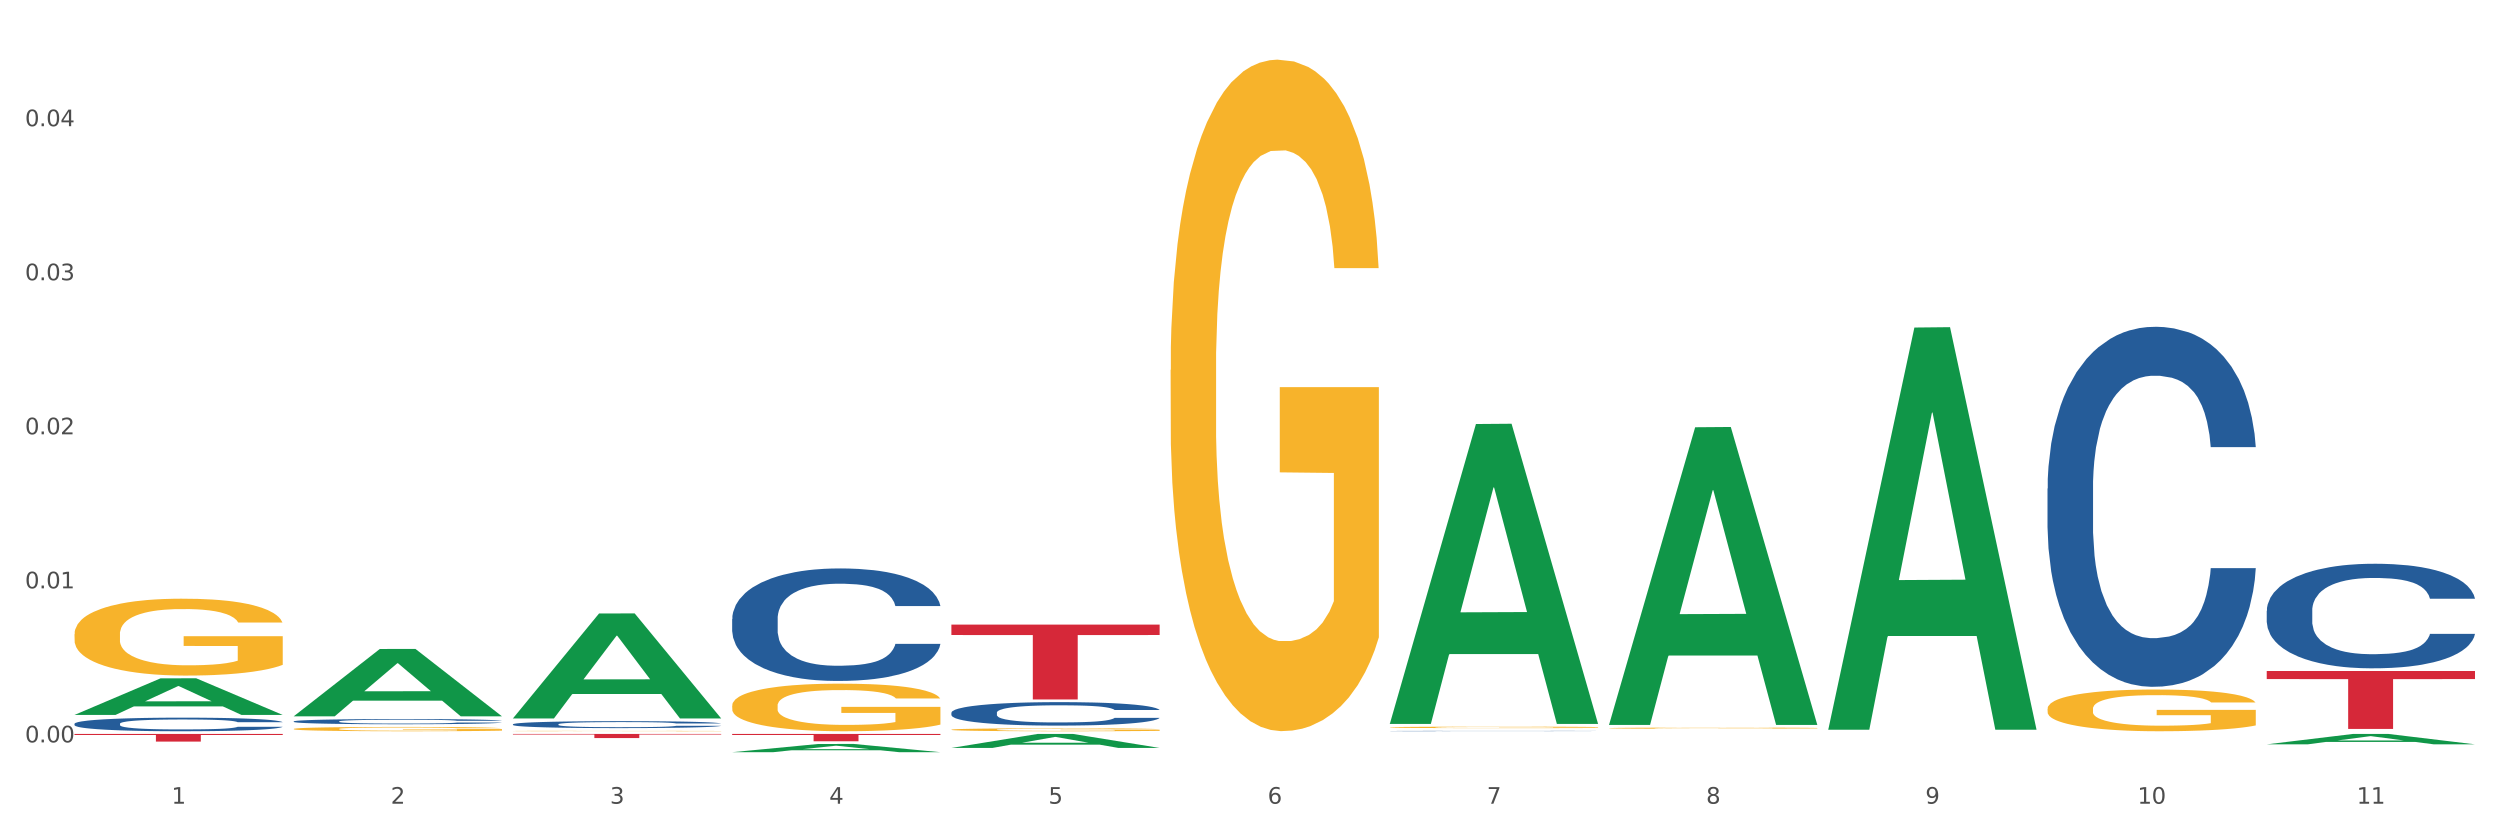 <?xml version="1.0" encoding="utf-8" standalone="no"?>
<!DOCTYPE svg PUBLIC "-//W3C//DTD SVG 1.1//EN"
  "http://www.w3.org/Graphics/SVG/1.1/DTD/svg11.dtd">
<svg xmlns:xlink="http://www.w3.org/1999/xlink" width="1080pt" height="360pt" viewBox="0 0 1080 360" xmlns="http://www.w3.org/2000/svg" version="1.1">
 <rect x="0" y="0" width="1080" height="360" fill="#333333" stroke="none"/>
 <defs>
  <style type="text/css">*{stroke-linejoin: round; stroke-linecap: butt}</style>
 </defs>
 <g id="figure_1">
  <g id="patch_1">
   <path d="M 0 360 
L 1080 360 
L 1080 0 
L 0 0 
z
" style="fill: #ffffff; stroke: #ffffff; stroke-linejoin: miter"/>
  </g>
  <g id="axes_1">
   <g id="matplotlib.axis_1">
    <g id="xtick_1">
     <g id="text_1">
      <!-- 1 -->
      <g style="fill: #4d4d4d" transform="translate(74.106 347.204) scale(0.096 -0.096)">
       <defs>
        <path id="DejaVuSans-31" d="M 794 531 
L 1825 531 
L 1825 4091 
L 703 3866 
L 703 4441 
L 1819 4666 
L 2450 4666 
L 2450 531 
L 3481 531 
L 3481 0 
L 794 0 
L 794 531 
z
" transform="scale(0.016)"/>
       </defs>
       <use xlink:href="#DejaVuSans-31"/>
      </g>
     </g>
    </g>
    <g id="xtick_2">
     <g id="text_2">
      <!-- 2 -->
      <g style="fill: #4d4d4d" transform="translate(168.812 347.204) scale(0.096 -0.096)">
       <defs>
        <path id="DejaVuSans-32" d="M 1228 531 
L 3431 531 
L 3431 0 
L 469 0 
L 469 531 
Q 828 903 1448 1529 
Q 2069 2156 2228 2338 
Q 2531 2678 2651 2914 
Q 2772 3150 2772 3378 
Q 2772 3750 2511 3984 
Q 2250 4219 1831 4219 
Q 1534 4219 1204 4116 
Q 875 4013 500 3803 
L 500 4441 
Q 881 4594 1212 4672 
Q 1544 4750 1819 4750 
Q 2544 4750 2975 4387 
Q 3406 4025 3406 3419 
Q 3406 3131 3298 2873 
Q 3191 2616 2906 2266 
Q 2828 2175 2409 1742 
Q 1991 1309 1228 531 
z
" transform="scale(0.016)"/>
       </defs>
       <use xlink:href="#DejaVuSans-32"/>
      </g>
     </g>
    </g>
    <g id="xtick_3">
     <g id="text_3">
      <!-- 3 -->
      <g style="fill: #4d4d4d" transform="translate(263.517 347.204) scale(0.096 -0.096)">
       <defs>
        <path id="DejaVuSans-33" d="M 2597 2516 
Q 3050 2419 3304 2112 
Q 3559 1806 3559 1356 
Q 3559 666 3084 287 
Q 2609 -91 1734 -91 
Q 1441 -91 1130 -33 
Q 819 25 488 141 
L 488 750 
Q 750 597 1062 519 
Q 1375 441 1716 441 
Q 2309 441 2620 675 
Q 2931 909 2931 1356 
Q 2931 1769 2642 2001 
Q 2353 2234 1838 2234 
L 1294 2234 
L 1294 2753 
L 1863 2753 
Q 2328 2753 2575 2939 
Q 2822 3125 2822 3475 
Q 2822 3834 2567 4026 
Q 2313 4219 1838 4219 
Q 1578 4219 1281 4162 
Q 984 4106 628 3988 
L 628 4550 
Q 988 4650 1302 4700 
Q 1616 4750 1894 4750 
Q 2613 4750 3031 4423 
Q 3450 4097 3450 3541 
Q 3450 3153 3228 2886 
Q 3006 2619 2597 2516 
z
" transform="scale(0.016)"/>
       </defs>
       <use xlink:href="#DejaVuSans-33"/>
      </g>
     </g>
    </g>
    <g id="xtick_4">
     <g id="text_4">
      <!-- 4 -->
      <g style="fill: #4d4d4d" transform="translate(358.223 347.204) scale(0.096 -0.096)">
       <defs>
        <path id="DejaVuSans-34" d="M 2419 4116 
L 825 1625 
L 2419 1625 
L 2419 4116 
z
M 2253 4666 
L 3047 4666 
L 3047 1625 
L 3713 1625 
L 3713 1100 
L 3047 1100 
L 3047 0 
L 2419 0 
L 2419 1100 
L 313 1100 
L 313 1709 
L 2253 4666 
z
" transform="scale(0.016)"/>
       </defs>
       <use xlink:href="#DejaVuSans-34"/>
      </g>
     </g>
    </g>
    <g id="xtick_5">
     <g id="text_5">
      <!-- 5 -->
      <g style="fill: #4d4d4d" transform="translate(452.928 347.204) scale(0.096 -0.096)">
       <defs>
        <path id="DejaVuSans-35" d="M 691 4666 
L 3169 4666 
L 3169 4134 
L 1269 4134 
L 1269 2991 
Q 1406 3038 1543 3061 
Q 1681 3084 1819 3084 
Q 2600 3084 3056 2656 
Q 3513 2228 3513 1497 
Q 3513 744 3044 326 
Q 2575 -91 1722 -91 
Q 1428 -91 1123 -41 
Q 819 9 494 109 
L 494 744 
Q 775 591 1075 516 
Q 1375 441 1709 441 
Q 2250 441 2565 725 
Q 2881 1009 2881 1497 
Q 2881 1984 2565 2268 
Q 2250 2553 1709 2553 
Q 1456 2553 1204 2497 
Q 953 2441 691 2322 
L 691 4666 
z
" transform="scale(0.016)"/>
       </defs>
       <use xlink:href="#DejaVuSans-35"/>
      </g>
     </g>
    </g>
    <g id="xtick_6">
     <g id="text_6">
      <!-- 6 -->
      <g style="fill: #4d4d4d" transform="translate(547.634 347.204) scale(0.096 -0.096)">
       <defs>
        <path id="DejaVuSans-36" d="M 2113 2584 
Q 1688 2584 1439 2293 
Q 1191 2003 1191 1497 
Q 1191 994 1439 701 
Q 1688 409 2113 409 
Q 2538 409 2786 701 
Q 3034 994 3034 1497 
Q 3034 2003 2786 2293 
Q 2538 2584 2113 2584 
z
M 3366 4563 
L 3366 3988 
Q 3128 4100 2886 4159 
Q 2644 4219 2406 4219 
Q 1781 4219 1451 3797 
Q 1122 3375 1075 2522 
Q 1259 2794 1537 2939 
Q 1816 3084 2150 3084 
Q 2853 3084 3261 2657 
Q 3669 2231 3669 1497 
Q 3669 778 3244 343 
Q 2819 -91 2113 -91 
Q 1303 -91 875 529 
Q 447 1150 447 2328 
Q 447 3434 972 4092 
Q 1497 4750 2381 4750 
Q 2619 4750 2861 4703 
Q 3103 4656 3366 4563 
z
" transform="scale(0.016)"/>
       </defs>
       <use xlink:href="#DejaVuSans-36"/>
      </g>
     </g>
    </g>
    <g id="xtick_7">
     <g id="text_7">
      <!-- 7 -->
      <g style="fill: #4d4d4d" transform="translate(642.339 347.204) scale(0.096 -0.096)">
       <defs>
        <path id="DejaVuSans-37" d="M 525 4666 
L 3525 4666 
L 3525 4397 
L 1831 0 
L 1172 0 
L 2766 4134 
L 525 4134 
L 525 4666 
z
" transform="scale(0.016)"/>
       </defs>
       <use xlink:href="#DejaVuSans-37"/>
      </g>
     </g>
    </g>
    <g id="xtick_8">
     <g id="text_8">
      <!-- 8 -->
      <g style="fill: #4d4d4d" transform="translate(737.044 347.204) scale(0.096 -0.096)">
       <defs>
        <path id="DejaVuSans-38" d="M 2034 2216 
Q 1584 2216 1326 1975 
Q 1069 1734 1069 1313 
Q 1069 891 1326 650 
Q 1584 409 2034 409 
Q 2484 409 2743 651 
Q 3003 894 3003 1313 
Q 3003 1734 2745 1975 
Q 2488 2216 2034 2216 
z
M 1403 2484 
Q 997 2584 770 2862 
Q 544 3141 544 3541 
Q 544 4100 942 4425 
Q 1341 4750 2034 4750 
Q 2731 4750 3128 4425 
Q 3525 4100 3525 3541 
Q 3525 3141 3298 2862 
Q 3072 2584 2669 2484 
Q 3125 2378 3379 2068 
Q 3634 1759 3634 1313 
Q 3634 634 3220 271 
Q 2806 -91 2034 -91 
Q 1263 -91 848 271 
Q 434 634 434 1313 
Q 434 1759 690 2068 
Q 947 2378 1403 2484 
z
M 1172 3481 
Q 1172 3119 1398 2916 
Q 1625 2713 2034 2713 
Q 2441 2713 2670 2916 
Q 2900 3119 2900 3481 
Q 2900 3844 2670 4047 
Q 2441 4250 2034 4250 
Q 1625 4250 1398 4047 
Q 1172 3844 1172 3481 
z
" transform="scale(0.016)"/>
       </defs>
       <use xlink:href="#DejaVuSans-38"/>
      </g>
     </g>
    </g>
    <g id="xtick_9">
     <g id="text_9">
      <!-- 9 -->
      <g style="fill: #4d4d4d" transform="translate(831.75 347.204) scale(0.096 -0.096)">
       <defs>
        <path id="DejaVuSans-39" d="M 703 97 
L 703 672 
Q 941 559 1184 500 
Q 1428 441 1663 441 
Q 2288 441 2617 861 
Q 2947 1281 2994 2138 
Q 2813 1869 2534 1725 
Q 2256 1581 1919 1581 
Q 1219 1581 811 2004 
Q 403 2428 403 3163 
Q 403 3881 828 4315 
Q 1253 4750 1959 4750 
Q 2769 4750 3195 4129 
Q 3622 3509 3622 2328 
Q 3622 1225 3098 567 
Q 2575 -91 1691 -91 
Q 1453 -91 1209 -44 
Q 966 3 703 97 
z
M 1959 2075 
Q 2384 2075 2632 2365 
Q 2881 2656 2881 3163 
Q 2881 3666 2632 3958 
Q 2384 4250 1959 4250 
Q 1534 4250 1286 3958 
Q 1038 3666 1038 3163 
Q 1038 2656 1286 2365 
Q 1534 2075 1959 2075 
z
" transform="scale(0.016)"/>
       </defs>
       <use xlink:href="#DejaVuSans-39"/>
      </g>
     </g>
    </g>
    <g id="xtick_10">
     <g id="text_10">
      <!-- 10 -->
      <g style="fill: #4d4d4d" transform="translate(923.401 347.204) scale(0.096 -0.096)">
       <defs>
        <path id="DejaVuSans-30" d="M 2034 4250 
Q 1547 4250 1301 3770 
Q 1056 3291 1056 2328 
Q 1056 1369 1301 889 
Q 1547 409 2034 409 
Q 2525 409 2770 889 
Q 3016 1369 3016 2328 
Q 3016 3291 2770 3770 
Q 2525 4250 2034 4250 
z
M 2034 4750 
Q 2819 4750 3233 4129 
Q 3647 3509 3647 2328 
Q 3647 1150 3233 529 
Q 2819 -91 2034 -91 
Q 1250 -91 836 529 
Q 422 1150 422 2328 
Q 422 3509 836 4129 
Q 1250 4750 2034 4750 
z
" transform="scale(0.016)"/>
       </defs>
       <use xlink:href="#DejaVuSans-31"/>
       <use xlink:href="#DejaVuSans-30" transform="translate(63.623 0)"/>
      </g>
     </g>
    </g>
    <g id="xtick_11">
     <g id="text_11">
      <!-- 11 -->
      <g style="fill: #4d4d4d" transform="translate(1018.107 347.204) scale(0.096 -0.096)">
       <use xlink:href="#DejaVuSans-31"/>
       <use xlink:href="#DejaVuSans-31" transform="translate(63.623 0)"/>
      </g>
     </g>
    </g>
    <g id="xtick_12"/>
    <g id="xtick_13"/>
    <g id="xtick_14"/>
    <g id="xtick_15"/>
    <g id="xtick_16"/>
    <g id="xtick_17"/>
    <g id="xtick_18"/>
    <g id="xtick_19"/>
    <g id="xtick_20"/>
    <g id="xtick_21"/>
   </g>
   <g id="matplotlib.axis_2">
    <g id="ytick_1">
     <g id="text_12">
      <!-- 0.00 -->
      <g style="fill: #4d4d4d" transform="translate(10.8 320.714) scale(0.096 -0.096)">
       <defs>
        <path id="DejaVuSans-2e" d="M 684 794 
L 1344 794 
L 1344 0 
L 684 0 
L 684 794 
z
" transform="scale(0.016)"/>
       </defs>
       <use xlink:href="#DejaVuSans-30"/>
       <use xlink:href="#DejaVuSans-2e" transform="translate(63.623 0)"/>
       <use xlink:href="#DejaVuSans-30" transform="translate(95.41 0)"/>
       <use xlink:href="#DejaVuSans-30" transform="translate(159.033 0)"/>
      </g>
     </g>
    </g>
    <g id="ytick_2">
     <g id="text_13">
      <!-- 0.01 -->
      <g style="fill: #4d4d4d" transform="translate(10.8 254.168) scale(0.096 -0.096)">
       <use xlink:href="#DejaVuSans-30"/>
       <use xlink:href="#DejaVuSans-2e" transform="translate(63.623 0)"/>
       <use xlink:href="#DejaVuSans-30" transform="translate(95.41 0)"/>
       <use xlink:href="#DejaVuSans-31" transform="translate(159.033 0)"/>
      </g>
     </g>
    </g>
    <g id="ytick_3">
     <g id="text_14">
      <!-- 0.02 -->
      <g style="fill: #4d4d4d" transform="translate(10.8 187.621) scale(0.096 -0.096)">
       <use xlink:href="#DejaVuSans-30"/>
       <use xlink:href="#DejaVuSans-2e" transform="translate(63.623 0)"/>
       <use xlink:href="#DejaVuSans-30" transform="translate(95.41 0)"/>
       <use xlink:href="#DejaVuSans-32" transform="translate(159.033 0)"/>
      </g>
     </g>
    </g>
    <g id="ytick_4">
     <g id="text_15">
      <!-- 0.03 -->
      <g style="fill: #4d4d4d" transform="translate(10.8 121.075) scale(0.096 -0.096)">
       <use xlink:href="#DejaVuSans-30"/>
       <use xlink:href="#DejaVuSans-2e" transform="translate(63.623 0)"/>
       <use xlink:href="#DejaVuSans-30" transform="translate(95.41 0)"/>
       <use xlink:href="#DejaVuSans-33" transform="translate(159.033 0)"/>
      </g>
     </g>
    </g>
    <g id="ytick_5">
     <g id="text_16">
      <!-- 0.04 -->
      <g style="fill: #4d4d4d" transform="translate(10.8 54.528) scale(0.096 -0.096)">
       <use xlink:href="#DejaVuSans-30"/>
       <use xlink:href="#DejaVuSans-2e" transform="translate(63.623 0)"/>
       <use xlink:href="#DejaVuSans-30" transform="translate(95.41 0)"/>
       <use xlink:href="#DejaVuSans-34" transform="translate(159.033 0)"/>
      </g>
     </g>
    </g>
    <g id="ytick_6"/>
    <g id="ytick_7"/>
    <g id="ytick_8"/>
    <g id="ytick_9"/>
    <g id="ytick_10"/>
   </g>
   <g id="PolyCollection_1">
    <path d="M 32.175 308.829 
L 32.268 308.814 
L 69.369 293.034 
L 84.766 293.019 
L 122.145 308.858 
L 104.337 308.858 
L 96.267 305.17 
L 57.96 305.17 
L 57.682 305.229 
L 49.891 308.858 
L 32.175 308.858 
L 32.175 308.829 
L 62.783 302.969 
L 91.444 302.954 
L 77.253 296.395 
L 77.067 296.365 
L 76.882 296.41 
L 62.691 302.954 
L 62.783 302.969 
L 32.175 308.829 
z
" clip-path="url(#pd10a61050b)" style="fill: #109648"/>
    <path d="M 316.291 304.843 
L 316.398 304.824 
L 316.398 304.148 
L 316.61 303.566 
L 317.672 302.158 
L 319.266 300.994 
L 320.434 300.374 
L 321.603 299.867 
L 322.983 299.36 
L 324.683 298.835 
L 327.763 298.065 
L 329.675 297.67 
L 332.012 297.257 
L 336.261 296.657 
L 339.342 296.319 
L 342.528 296.037 
L 347.733 295.699 
L 351.132 295.549 
L 354.744 295.436 
L 359.099 295.361 
L 362.392 295.342 
L 369.615 295.399 
L 375.776 295.568 
L 378.75 295.699 
L 382.574 295.924 
L 384.592 296.074 
L 387.885 296.375 
L 391.284 296.769 
L 393.621 297.107 
L 397.127 297.746 
L 399.782 298.384 
L 402.225 299.172 
L 403.5 299.717 
L 404.456 300.224 
L 405.306 300.806 
L 406.155 301.726 
L 387.035 301.726 
L 386.292 301.069 
L 385.123 300.449 
L 383.424 299.848 
L 381.937 299.473 
L 379.387 299.003 
L 377.051 298.703 
L 374.607 298.478 
L 371.633 298.29 
L 369.296 298.196 
L 366.003 298.121 
L 359.524 298.14 
L 355.169 298.29 
L 352.195 298.478 
L 350.283 298.647 
L 348.583 298.835 
L 346.671 299.097 
L 344.44 299.492 
L 342.847 299.848 
L 341.254 300.299 
L 339.979 300.75 
L 338.811 301.275 
L 337.855 301.839 
L 337.111 302.421 
L 336.474 303.134 
L 335.943 304.317 
L 335.943 306.889 
L 336.155 307.471 
L 336.686 308.241 
L 337.323 308.823 
L 338.386 309.518 
L 339.342 309.987 
L 341.147 310.663 
L 343.166 311.227 
L 344.759 311.583 
L 346.352 311.884 
L 349.114 312.297 
L 352.195 312.635 
L 354.85 312.841 
L 358.462 313.029 
L 360.905 313.104 
L 363.029 313.142 
L 368.234 313.142 
L 371.952 313.085 
L 376.095 312.954 
L 379.281 312.785 
L 381.937 312.578 
L 384.911 312.24 
L 386.823 311.921 
L 386.823 307.997 
L 363.454 307.978 
L 363.454 305.369 
L 406.262 305.369 
L 406.262 313.029 
L 404.456 313.423 
L 402.438 313.78 
L 400.313 314.099 
L 397.127 314.494 
L 393.303 314.869 
L 389.903 315.132 
L 386.292 315.357 
L 382.043 315.564 
L 376.519 315.752 
L 373.12 315.827 
L 368.871 315.883 
L 363.879 315.902 
L 359.524 315.864 
L 355.275 315.77 
L 350.814 315.601 
L 346.459 315.357 
L 343.166 315.113 
L 339.873 314.813 
L 336.367 314.419 
L 333.606 314.043 
L 331.481 313.705 
L 329.144 313.273 
L 326.595 312.71 
L 324.683 312.203 
L 322.983 311.677 
L 321.178 311.001 
L 319.903 310.419 
L 318.628 309.687 
L 317.885 309.142 
L 317.035 308.298 
L 316.398 307.115 
L 316.291 304.843 
z
" clip-path="url(#pd10a61050b)" style="fill: #f7b32b"/>
    <path d="M 410.997 315.215 
L 411.103 315.214 
L 411.103 315.172 
L 411.316 315.136 
L 412.378 315.048 
L 413.971 314.976 
L 415.14 314.938 
L 416.308 314.906 
L 417.689 314.875 
L 419.388 314.842 
L 422.469 314.794 
L 424.381 314.77 
L 426.718 314.744 
L 430.967 314.707 
L 434.047 314.686 
L 437.234 314.668 
L 442.439 314.647 
L 445.838 314.638 
L 449.449 314.631 
L 453.804 314.626 
L 457.097 314.625 
L 464.32 314.629 
L 470.481 314.639 
L 473.456 314.647 
L 477.28 314.661 
L 479.298 314.671 
L 482.591 314.689 
L 485.99 314.714 
L 488.327 314.735 
L 491.832 314.774 
L 494.488 314.814 
L 496.931 314.863 
L 498.205 314.897 
L 499.161 314.928 
L 500.011 314.964 
L 500.861 315.021 
L 481.741 315.021 
L 480.997 314.981 
L 479.829 314.942 
L 478.129 314.905 
L 476.642 314.882 
L 474.093 314.852 
L 471.756 314.834 
L 469.313 314.82 
L 466.339 314.808 
L 464.002 314.802 
L 460.709 314.798 
L 454.229 314.799 
L 449.874 314.808 
L 446.9 314.82 
L 444.988 314.83 
L 443.288 314.842 
L 441.376 314.858 
L 439.146 314.883 
L 437.552 314.905 
L 435.959 314.933 
L 434.684 314.961 
L 433.516 314.993 
L 432.56 315.028 
L 431.816 315.065 
L 431.179 315.109 
L 430.648 315.182 
L 430.648 315.342 
L 430.86 315.378 
L 431.392 315.426 
L 432.029 315.462 
L 433.091 315.505 
L 434.047 315.535 
L 435.853 315.576 
L 437.871 315.611 
L 439.464 315.634 
L 441.058 315.652 
L 443.82 315.678 
L 446.9 315.699 
L 449.556 315.712 
L 453.167 315.723 
L 455.61 315.728 
L 457.735 315.73 
L 462.94 315.73 
L 466.657 315.727 
L 470.8 315.719 
L 473.987 315.708 
L 476.642 315.695 
L 479.616 315.674 
L 481.528 315.655 
L 481.528 315.411 
L 458.16 315.41 
L 458.16 315.248 
L 500.967 315.248 
L 500.967 315.723 
L 499.161 315.748 
L 497.143 315.77 
L 495.019 315.79 
L 491.832 315.814 
L 488.008 315.838 
L 484.609 315.854 
L 480.997 315.868 
L 476.748 315.881 
L 471.225 315.892 
L 467.826 315.897 
L 463.577 315.901 
L 458.584 315.902 
L 454.229 315.899 
L 449.98 315.894 
L 445.519 315.883 
L 441.164 315.868 
L 437.871 315.853 
L 434.578 315.834 
L 431.073 315.81 
L 428.311 315.786 
L 426.187 315.765 
L 423.85 315.739 
L 421.3 315.704 
L 419.388 315.672 
L 417.689 315.639 
L 415.883 315.597 
L 414.608 315.561 
L 413.334 315.516 
L 412.59 315.482 
L 411.74 315.43 
L 411.103 315.356 
L 410.997 315.215 
z
" clip-path="url(#pd10a61050b)" style="fill: #f7b32b"/>
    <path d="M 505.702 159.814 
L 505.809 159.549 
L 505.809 150.012 
L 506.021 141.799 
L 507.083 121.929 
L 508.677 105.503 
L 509.845 96.761 
L 511.014 89.608 
L 512.394 82.454 
L 514.094 75.036 
L 517.174 64.174 
L 519.086 58.611 
L 521.423 52.782 
L 525.672 44.305 
L 528.753 39.536 
L 531.939 35.562 
L 537.144 30.793 
L 540.543 28.674 
L 544.155 27.084 
L 548.51 26.024 
L 551.803 25.759 
L 559.026 26.554 
L 565.187 28.939 
L 568.161 30.793 
L 571.985 33.972 
L 574.003 36.092 
L 577.296 40.331 
L 580.695 45.894 
L 583.032 50.663 
L 586.537 59.671 
L 589.193 68.678 
L 591.636 79.805 
L 592.911 87.488 
L 593.867 94.641 
L 594.717 102.854 
L 595.566 115.836 
L 576.446 115.836 
L 575.703 106.563 
L 574.534 97.82 
L 572.835 89.343 
L 571.348 84.044 
L 568.798 77.421 
L 566.461 73.182 
L 564.018 70.003 
L 561.044 67.353 
L 558.707 66.029 
L 555.414 64.969 
L 548.935 65.234 
L 544.58 67.353 
L 541.606 70.003 
L 539.694 72.387 
L 537.994 75.036 
L 536.082 78.745 
L 533.851 84.309 
L 532.258 89.343 
L 530.665 95.701 
L 529.39 102.059 
L 528.222 109.477 
L 527.266 117.425 
L 526.522 125.638 
L 525.885 135.705 
L 525.354 152.396 
L 525.354 188.691 
L 525.566 196.904 
L 526.097 207.766 
L 526.734 215.979 
L 527.797 225.781 
L 528.753 232.405 
L 530.558 241.942 
L 532.577 249.89 
L 534.17 254.924 
L 535.763 259.163 
L 538.525 264.991 
L 541.606 269.76 
L 544.261 272.674 
L 547.873 275.323 
L 550.316 276.383 
L 552.44 276.913 
L 557.645 276.913 
L 561.363 276.118 
L 565.505 274.264 
L 568.692 271.879 
L 571.348 268.965 
L 574.322 264.196 
L 576.234 259.693 
L 576.234 204.322 
L 552.865 204.057 
L 552.865 167.232 
L 595.673 167.232 
L 595.673 275.323 
L 593.867 280.887 
L 591.849 285.921 
L 589.724 290.424 
L 586.537 295.988 
L 582.713 301.286 
L 579.314 304.995 
L 575.703 308.175 
L 571.454 311.089 
L 565.93 313.738 
L 562.531 314.798 
L 558.282 315.593 
L 553.29 315.858 
L 548.935 315.328 
L 544.686 314.003 
L 540.225 311.619 
L 535.87 308.175 
L 532.577 304.731 
L 529.284 300.492 
L 525.778 294.928 
L 523.017 289.63 
L 520.892 284.861 
L 518.555 278.767 
L 516.006 270.82 
L 514.094 263.666 
L 512.394 256.248 
L 510.589 246.711 
L 509.314 238.498 
L 508.039 228.166 
L 507.296 220.483 
L 506.446 208.561 
L 505.809 191.87 
L 505.702 159.814 
z
" clip-path="url(#pd10a61050b)" style="fill: #f7b32b"/>
    <path d="M 600.408 314.214 
L 600.514 314.213 
L 600.514 314.192 
L 600.727 314.173 
L 601.789 314.129 
L 603.382 314.092 
L 604.551 314.072 
L 605.719 314.056 
L 607.1 314.04 
L 608.799 314.023 
L 611.88 313.999 
L 613.792 313.986 
L 616.129 313.973 
L 620.378 313.954 
L 623.458 313.944 
L 626.645 313.935 
L 631.85 313.924 
L 635.249 313.919 
L 638.86 313.916 
L 643.215 313.913 
L 646.508 313.913 
L 653.731 313.915 
L 659.892 313.92 
L 662.867 313.924 
L 666.691 313.931 
L 668.709 313.936 
L 672.002 313.945 
L 675.401 313.958 
L 677.738 313.969 
L 681.243 313.989 
L 683.899 314.009 
L 686.342 314.034 
L 687.616 314.051 
L 688.572 314.067 
L 689.422 314.086 
L 690.272 314.115 
L 671.152 314.115 
L 670.408 314.094 
L 669.24 314.074 
L 667.54 314.055 
L 666.053 314.044 
L 663.504 314.029 
L 661.167 314.019 
L 658.724 314.012 
L 655.75 314.006 
L 653.413 314.003 
L 650.12 314.001 
L 643.64 314.001 
L 639.285 314.006 
L 636.311 314.012 
L 634.399 314.017 
L 632.699 314.023 
L 630.787 314.032 
L 628.557 314.044 
L 626.963 314.055 
L 625.37 314.07 
L 624.095 314.084 
L 622.927 314.101 
L 621.971 314.118 
L 621.227 314.137 
L 620.59 314.159 
L 620.059 314.197 
L 620.059 314.278 
L 620.271 314.297 
L 620.803 314.321 
L 621.44 314.34 
L 622.502 314.362 
L 623.458 314.376 
L 625.264 314.398 
L 627.282 314.416 
L 628.875 314.427 
L 630.469 314.436 
L 633.231 314.45 
L 636.311 314.46 
L 638.967 314.467 
L 642.578 314.473 
L 645.021 314.475 
L 647.146 314.476 
L 652.351 314.476 
L 656.068 314.475 
L 660.211 314.47 
L 663.398 314.465 
L 666.053 314.458 
L 669.027 314.448 
L 670.939 314.438 
L 670.939 314.313 
L 647.571 314.313 
L 647.571 314.23 
L 690.378 314.23 
L 690.378 314.473 
L 688.572 314.485 
L 686.554 314.497 
L 684.43 314.507 
L 681.243 314.519 
L 677.419 314.531 
L 674.02 314.539 
L 670.408 314.546 
L 666.159 314.553 
L 660.636 314.559 
L 657.237 314.561 
L 652.988 314.563 
L 647.995 314.564 
L 643.64 314.563 
L 639.391 314.56 
L 634.93 314.554 
L 630.575 314.546 
L 627.282 314.539 
L 623.989 314.529 
L 620.484 314.517 
L 617.722 314.505 
L 615.598 314.494 
L 613.261 314.48 
L 610.711 314.463 
L 608.799 314.447 
L 607.1 314.43 
L 605.294 314.409 
L 604.019 314.39 
L 602.745 314.367 
L 602.001 314.35 
L 601.151 314.323 
L 600.514 314.286 
L 600.408 314.214 
z
" clip-path="url(#pd10a61050b)" style="fill: #f7b32b"/>
    <path d="M 695.113 314.557 
L 695.22 314.556 
L 695.22 314.54 
L 695.432 314.526 
L 696.494 314.492 
L 698.088 314.464 
L 699.256 314.449 
L 700.424 314.437 
L 701.805 314.425 
L 703.505 314.412 
L 706.585 314.394 
L 708.497 314.384 
L 710.834 314.374 
L 715.083 314.36 
L 718.164 314.352 
L 721.35 314.345 
L 726.555 314.337 
L 729.954 314.333 
L 733.566 314.331 
L 737.921 314.329 
L 741.214 314.328 
L 748.437 314.33 
L 754.598 314.334 
L 757.572 314.337 
L 761.396 314.342 
L 763.414 314.346 
L 766.707 314.353 
L 770.106 314.363 
L 772.443 314.371 
L 775.948 314.386 
L 778.604 314.402 
L 781.047 314.421 
L 782.322 314.434 
L 783.278 314.446 
L 784.128 314.46 
L 784.977 314.482 
L 765.857 314.482 
L 765.114 314.466 
L 763.945 314.451 
L 762.246 314.437 
L 760.759 314.428 
L 758.209 314.416 
L 755.872 314.409 
L 753.429 314.404 
L 750.455 314.399 
L 748.118 314.397 
L 744.825 314.395 
L 738.346 314.396 
L 733.991 314.399 
L 731.016 314.404 
L 729.104 314.408 
L 727.405 314.412 
L 725.493 314.419 
L 723.262 314.428 
L 721.669 314.437 
L 720.076 314.448 
L 718.801 314.458 
L 717.632 314.471 
L 716.676 314.485 
L 715.933 314.499 
L 715.296 314.516 
L 714.764 314.544 
L 714.764 314.606 
L 714.977 314.62 
L 715.508 314.639 
L 716.145 314.653 
L 717.208 314.669 
L 718.164 314.681 
L 719.969 314.697 
L 721.988 314.711 
L 723.581 314.719 
L 725.174 314.726 
L 727.936 314.736 
L 731.016 314.744 
L 733.672 314.749 
L 737.284 314.754 
L 739.727 314.756 
L 741.851 314.757 
L 747.056 314.757 
L 750.774 314.755 
L 754.916 314.752 
L 758.103 314.748 
L 760.759 314.743 
L 763.733 314.735 
L 765.645 314.727 
L 765.645 314.633 
L 742.276 314.632 
L 742.276 314.57 
L 785.084 314.57 
L 785.084 314.754 
L 783.278 314.763 
L 781.26 314.772 
L 779.135 314.78 
L 775.948 314.789 
L 772.124 314.798 
L 768.725 314.804 
L 765.114 314.81 
L 760.865 314.815 
L 755.341 314.819 
L 751.942 314.821 
L 747.693 314.823 
L 742.701 314.823 
L 738.346 314.822 
L 734.097 314.82 
L 729.636 314.816 
L 725.28 314.81 
L 721.988 314.804 
L 718.695 314.797 
L 715.189 314.787 
L 712.428 314.778 
L 710.303 314.77 
L 707.966 314.76 
L 705.417 314.746 
L 703.505 314.734 
L 701.805 314.721 
L 700 314.705 
L 698.725 314.691 
L 697.45 314.673 
L 696.707 314.66 
L 695.857 314.64 
L 695.22 314.612 
L 695.113 314.557 
z
" clip-path="url(#pd10a61050b)" style="fill: #f7b32b"/>
    <path d="M 884.524 306.205 
L 884.631 306.189 
L 884.631 305.596 
L 884.843 305.086 
L 885.905 303.851 
L 887.499 302.83 
L 888.667 302.287 
L 889.835 301.842 
L 891.216 301.398 
L 892.916 300.937 
L 895.996 300.262 
L 897.908 299.916 
L 900.245 299.554 
L 904.494 299.027 
L 907.575 298.731 
L 910.761 298.484 
L 915.966 298.188 
L 919.365 298.056 
L 922.977 297.957 
L 927.332 297.891 
L 930.625 297.875 
L 937.848 297.924 
L 944.009 298.072 
L 946.983 298.188 
L 950.807 298.385 
L 952.825 298.517 
L 956.118 298.78 
L 959.517 299.126 
L 961.854 299.422 
L 965.359 299.982 
L 968.015 300.542 
L 970.458 301.233 
L 971.733 301.711 
L 972.689 302.155 
L 973.539 302.666 
L 974.388 303.472 
L 955.268 303.472 
L 954.525 302.896 
L 953.356 302.353 
L 951.657 301.826 
L 950.17 301.497 
L 947.62 301.085 
L 945.283 300.822 
L 942.84 300.624 
L 939.866 300.46 
L 937.529 300.377 
L 934.236 300.311 
L 927.757 300.328 
L 923.402 300.46 
L 920.427 300.624 
L 918.515 300.772 
L 916.816 300.937 
L 914.904 301.167 
L 912.673 301.513 
L 911.08 301.826 
L 909.487 302.221 
L 908.212 302.616 
L 907.043 303.077 
L 906.087 303.571 
L 905.344 304.081 
L 904.707 304.707 
L 904.175 305.744 
L 904.175 308 
L 904.388 308.51 
L 904.919 309.185 
L 905.556 309.695 
L 906.619 310.304 
L 907.575 310.716 
L 909.38 311.309 
L 911.399 311.803 
L 912.992 312.115 
L 914.585 312.379 
L 917.347 312.741 
L 920.427 313.037 
L 923.083 313.218 
L 926.695 313.383 
L 929.138 313.449 
L 931.262 313.482 
L 936.467 313.482 
L 940.185 313.432 
L 944.327 313.317 
L 947.514 313.169 
L 950.17 312.988 
L 953.144 312.692 
L 955.056 312.412 
L 955.056 308.971 
L 931.687 308.954 
L 931.687 306.666 
L 974.495 306.666 
L 974.495 313.383 
L 972.689 313.729 
L 970.671 314.041 
L 968.546 314.321 
L 965.359 314.667 
L 961.535 314.996 
L 958.136 315.227 
L 954.525 315.424 
L 950.276 315.605 
L 944.752 315.77 
L 941.353 315.836 
L 937.104 315.885 
L 932.112 315.902 
L 927.757 315.869 
L 923.508 315.787 
L 919.047 315.638 
L 914.691 315.424 
L 911.399 315.21 
L 908.106 314.947 
L 904.6 314.601 
L 901.839 314.272 
L 899.714 313.976 
L 897.377 313.597 
L 894.828 313.103 
L 892.916 312.659 
L 891.216 312.198 
L 889.411 311.605 
L 888.136 311.095 
L 886.861 310.453 
L 886.118 309.975 
L 885.268 309.234 
L 884.631 308.197 
L 884.524 306.205 
z
" clip-path="url(#pd10a61050b)" style="fill: #f7b32b"/>
    <path d="M 410.997 269.839 
L 500.967 269.839 
L 500.967 274.33 
L 465.576 274.36 
L 465.576 302.155 
L 446.175 302.155 
L 446.175 274.36 
L 410.997 274.33 
L 410.997 269.87 
L 410.997 269.839 
z
" clip-path="url(#pd10a61050b)" style="fill: #d62839"/>
    <path d="M 316.291 317.067 
L 406.262 317.067 
L 406.262 317.506 
L 370.871 317.509 
L 370.871 320.227 
L 351.469 320.227 
L 351.469 317.509 
L 316.291 317.506 
L 316.291 317.07 
L 316.291 317.067 
z
" clip-path="url(#pd10a61050b)" style="fill: #d62839"/>
    <path d="M 221.586 317.067 
L 311.556 317.067 
L 311.556 317.316 
L 276.165 317.317 
L 276.165 318.856 
L 256.764 318.856 
L 256.764 317.317 
L 221.586 317.316 
L 221.586 317.069 
L 221.586 317.067 
z
" clip-path="url(#pd10a61050b)" style="fill: #d62839"/>
    <path d="M 32.175 317.067 
L 122.145 317.067 
L 122.145 317.525 
L 86.754 317.528 
L 86.754 320.363 
L 67.353 320.363 
L 67.353 317.528 
L 32.175 317.525 
L 32.175 317.07 
L 32.175 317.067 
z
" clip-path="url(#pd10a61050b)" style="fill: #d62839"/>
    <path d="M 32.175 273.984 
L 32.281 273.954 
L 32.281 272.862 
L 32.494 271.921 
L 33.556 269.646 
L 35.149 267.765 
L 36.318 266.764 
L 37.486 265.945 
L 38.867 265.125 
L 40.567 264.276 
L 43.647 263.032 
L 45.559 262.395 
L 47.896 261.727 
L 52.145 260.757 
L 55.225 260.211 
L 58.412 259.755 
L 63.617 259.209 
L 67.016 258.967 
L 70.627 258.785 
L 74.983 258.663 
L 78.275 258.633 
L 85.499 258.724 
L 91.659 258.997 
L 94.634 259.209 
L 98.458 259.573 
L 100.476 259.816 
L 103.769 260.302 
L 107.168 260.939 
L 109.505 261.485 
L 113.01 262.516 
L 115.666 263.548 
L 118.109 264.822 
L 119.383 265.702 
L 120.339 266.521 
L 121.189 267.461 
L 122.039 268.948 
L 102.919 268.948 
L 102.175 267.886 
L 101.007 266.885 
L 99.307 265.914 
L 97.82 265.307 
L 95.271 264.549 
L 92.934 264.064 
L 90.491 263.699 
L 87.517 263.396 
L 85.18 263.244 
L 81.887 263.123 
L 75.407 263.153 
L 71.052 263.396 
L 68.078 263.699 
L 66.166 263.973 
L 64.467 264.276 
L 62.555 264.701 
L 60.324 265.338 
L 58.731 265.914 
L 57.137 266.642 
L 55.863 267.37 
L 54.694 268.22 
L 53.738 269.13 
L 52.995 270.071 
L 52.357 271.223 
L 51.826 273.135 
L 51.826 277.291 
L 52.039 278.232 
L 52.57 279.476 
L 53.207 280.416 
L 54.269 281.539 
L 55.225 282.297 
L 57.031 283.389 
L 59.049 284.299 
L 60.643 284.876 
L 62.236 285.361 
L 64.998 286.029 
L 68.078 286.575 
L 70.734 286.909 
L 74.345 287.212 
L 76.788 287.333 
L 78.913 287.394 
L 84.118 287.394 
L 87.835 287.303 
L 91.978 287.091 
L 95.165 286.818 
L 97.82 286.484 
L 100.795 285.938 
L 102.707 285.422 
L 102.707 279.081 
L 79.338 279.051 
L 79.338 274.834 
L 122.145 274.834 
L 122.145 287.212 
L 120.339 287.849 
L 118.321 288.425 
L 116.197 288.941 
L 113.01 289.578 
L 109.186 290.185 
L 105.787 290.61 
L 102.175 290.974 
L 97.927 291.308 
L 92.403 291.611 
L 89.004 291.732 
L 84.755 291.823 
L 79.763 291.854 
L 75.407 291.793 
L 71.159 291.641 
L 66.697 291.368 
L 62.342 290.974 
L 59.049 290.579 
L 55.756 290.094 
L 52.251 289.457 
L 49.489 288.85 
L 47.365 288.304 
L 45.028 287.606 
L 42.479 286.696 
L 40.567 285.877 
L 38.867 285.028 
L 37.061 283.935 
L 35.787 282.995 
L 34.512 281.812 
L 33.768 280.932 
L 32.919 279.567 
L 32.281 277.655 
L 32.175 273.984 
z
" clip-path="url(#pd10a61050b)" style="fill: #f7b32b"/>
    <path d="M 32.175 312.665 
L 32.281 312.659 
L 32.281 312.509 
L 32.6 312.305 
L 33.77 311.929 
L 35.259 311.645 
L 37.811 311.312 
L 39.194 311.172 
L 41.002 311.017 
L 44.724 310.764 
L 48.978 310.55 
L 51.956 310.432 
L 54.189 310.356 
L 59.187 310.222 
L 62.059 310.163 
L 65.036 310.115 
L 67.589 310.083 
L 71.843 310.045 
L 75.246 310.029 
L 79.181 310.024 
L 82.477 310.029 
L 86.838 310.05 
L 93.219 310.115 
L 95.665 310.152 
L 98.961 310.217 
L 102.365 310.303 
L 105.13 310.389 
L 108.32 310.512 
L 111.617 310.673 
L 114.807 310.877 
L 117.041 311.065 
L 118.848 311.264 
L 120.444 311.505 
L 121.613 311.768 
L 122.145 311.988 
L 102.684 311.988 
L 102.152 311.79 
L 101.088 311.575 
L 100.025 311.43 
L 98.855 311.312 
L 97.047 311.178 
L 95.452 311.092 
L 92.793 310.99 
L 90.347 310.925 
L 88.327 310.888 
L 85.881 310.856 
L 80.67 310.823 
L 76.947 310.823 
L 74.608 310.834 
L 71.736 310.861 
L 69.29 310.899 
L 66.419 310.963 
L 64.186 311.033 
L 61.952 311.124 
L 60.676 311.189 
L 58.762 311.307 
L 57.486 311.403 
L 55.784 311.57 
L 54.827 311.688 
L 53.126 311.994 
L 52.381 312.219 
L 52.062 312.375 
L 51.849 312.547 
L 51.849 313.384 
L 52.487 313.76 
L 53.019 313.921 
L 53.87 314.103 
L 55.465 314.34 
L 57.805 314.57 
L 60.251 314.737 
L 62.271 314.839 
L 64.186 314.914 
L 66.1 314.973 
L 68.44 315.027 
L 70.354 315.059 
L 73.225 315.091 
L 76.628 315.107 
L 79.287 315.107 
L 84.711 315.08 
L 87.157 315.054 
L 89.496 315.016 
L 92.049 314.957 
L 94.069 314.893 
L 95.239 314.844 
L 97.153 314.742 
L 98.642 314.635 
L 99.919 314.511 
L 100.769 314.404 
L 101.726 314.243 
L 102.471 314.061 
L 102.684 313.964 
L 122.145 313.964 
L 121.72 314.157 
L 120.975 314.345 
L 119.487 314.597 
L 118.317 314.742 
L 116.509 314.919 
L 114.595 315.07 
L 111.936 315.236 
L 109.49 315.36 
L 106.937 315.467 
L 104.172 315.564 
L 99.174 315.698 
L 97.366 315.735 
L 93.538 315.8 
L 90.56 315.837 
L 86.2 315.875 
L 81.733 315.896 
L 77.054 315.902 
L 72.906 315.891 
L 68.333 315.859 
L 65.462 315.827 
L 62.271 315.778 
L 58.549 315.703 
L 55.04 315.612 
L 51.743 315.505 
L 48.659 315.381 
L 45.788 315.242 
L 42.065 315.011 
L 39.3 314.785 
L 37.28 314.576 
L 35.897 314.399 
L 34.515 314.173 
L 33.77 314.018 
L 32.6 313.642 
L 32.175 313.293 
L 32.175 312.665 
z
" clip-path="url(#pd10a61050b)" style="fill: #255c99"/>
    <path d="M 126.88 311.636 
L 126.987 311.634 
L 126.987 311.576 
L 127.306 311.498 
L 128.476 311.354 
L 129.965 311.246 
L 132.517 311.118 
L 133.899 311.065 
L 135.707 311.005 
L 139.43 310.909 
L 143.683 310.826 
L 146.661 310.781 
L 148.894 310.753 
L 153.893 310.701 
L 156.764 310.679 
L 159.742 310.66 
L 162.294 310.648 
L 166.548 310.633 
L 169.951 310.627 
L 173.886 310.625 
L 177.183 310.627 
L 181.543 310.635 
L 187.924 310.66 
L 190.37 310.674 
L 193.667 310.699 
L 197.07 310.732 
L 199.835 310.765 
L 203.025 310.812 
L 206.322 310.874 
L 209.513 310.952 
L 211.746 311.024 
L 213.554 311.1 
L 215.149 311.192 
L 216.319 311.293 
L 216.851 311.377 
L 197.389 311.377 
L 196.857 311.301 
L 195.794 311.219 
L 194.73 311.163 
L 193.561 311.118 
L 191.753 311.067 
L 190.157 311.034 
L 187.499 310.995 
L 185.053 310.97 
L 183.032 310.956 
L 180.586 310.944 
L 175.375 310.931 
L 171.653 310.931 
L 169.313 310.935 
L 166.442 310.946 
L 163.996 310.96 
L 161.124 310.985 
L 158.891 311.011 
L 156.658 311.046 
L 155.382 311.071 
L 153.467 311.116 
L 152.191 311.153 
L 150.49 311.217 
L 149.533 311.262 
L 147.831 311.379 
L 147.087 311.465 
L 146.768 311.525 
L 146.555 311.591 
L 146.555 311.911 
L 147.193 312.055 
L 147.725 312.117 
L 148.575 312.186 
L 150.171 312.277 
L 152.51 312.365 
L 154.956 312.429 
L 156.977 312.468 
L 158.891 312.497 
L 160.805 312.519 
L 163.145 312.54 
L 165.059 312.552 
L 167.931 312.564 
L 171.334 312.57 
L 173.993 312.57 
L 179.416 312.56 
L 181.862 312.55 
L 184.202 312.536 
L 186.754 312.513 
L 188.775 312.488 
L 189.945 312.47 
L 191.859 312.431 
L 193.348 312.39 
L 194.624 312.342 
L 195.475 312.301 
L 196.432 312.24 
L 197.176 312.17 
L 197.389 312.133 
L 216.851 312.133 
L 216.425 312.207 
L 215.681 312.279 
L 214.192 312.375 
L 213.022 312.431 
L 211.214 312.499 
L 209.3 312.556 
L 206.641 312.62 
L 204.195 312.667 
L 201.643 312.708 
L 198.878 312.745 
L 193.88 312.796 
L 192.072 312.811 
L 188.243 312.835 
L 185.265 312.85 
L 180.905 312.864 
L 176.439 312.872 
L 171.759 312.875 
L 167.612 312.87 
L 163.039 312.858 
L 160.167 312.846 
L 156.977 312.827 
L 153.255 312.798 
L 149.745 312.764 
L 146.448 312.722 
L 143.364 312.675 
L 140.493 312.622 
L 136.771 312.534 
L 134.006 312.447 
L 131.985 312.367 
L 130.603 312.299 
L 129.22 312.213 
L 128.476 312.153 
L 127.306 312.01 
L 126.88 311.876 
L 126.88 311.636 
z
" clip-path="url(#pd10a61050b)" style="fill: #255c99"/>
    <path d="M 221.586 312.889 
L 221.692 312.886 
L 221.692 312.809 
L 222.011 312.705 
L 223.181 312.513 
L 224.67 312.367 
L 227.222 312.197 
L 228.605 312.126 
L 230.413 312.046 
L 234.135 311.917 
L 238.389 311.808 
L 241.367 311.747 
L 243.6 311.709 
L 248.598 311.64 
L 251.47 311.61 
L 254.447 311.585 
L 257 311.569 
L 261.254 311.55 
L 264.657 311.541 
L 268.592 311.539 
L 271.888 311.541 
L 276.249 311.552 
L 282.63 311.585 
L 285.076 311.604 
L 288.372 311.637 
L 291.775 311.681 
L 294.541 311.725 
L 297.731 311.788 
L 301.028 311.871 
L 304.218 311.975 
L 306.451 312.071 
L 308.259 312.172 
L 309.855 312.296 
L 311.024 312.43 
L 311.556 312.543 
L 292.095 312.543 
L 291.563 312.441 
L 290.499 312.332 
L 289.436 312.258 
L 288.266 312.197 
L 286.458 312.129 
L 284.863 312.085 
L 282.204 312.033 
L 279.758 312 
L 277.738 311.98 
L 275.292 311.964 
L 270.081 311.947 
L 266.358 311.947 
L 264.019 311.953 
L 261.147 311.967 
L 258.701 311.986 
L 255.83 312.019 
L 253.597 312.054 
L 251.363 312.101 
L 250.087 312.134 
L 248.173 312.194 
L 246.897 312.244 
L 245.195 312.329 
L 244.238 312.389 
L 242.536 312.546 
L 241.792 312.661 
L 241.473 312.74 
L 241.26 312.828 
L 241.26 313.256 
L 241.898 313.448 
L 242.43 313.531 
L 243.281 313.624 
L 244.876 313.745 
L 247.216 313.863 
L 249.662 313.948 
L 251.682 314 
L 253.597 314.038 
L 255.511 314.069 
L 257.851 314.096 
L 259.765 314.112 
L 262.636 314.129 
L 266.039 314.137 
L 268.698 314.137 
L 274.122 314.123 
L 276.568 314.11 
L 278.907 314.09 
L 281.46 314.06 
L 283.48 314.027 
L 284.65 314.003 
L 286.564 313.951 
L 288.053 313.896 
L 289.329 313.833 
L 290.18 313.778 
L 291.137 313.695 
L 291.882 313.602 
L 292.095 313.553 
L 311.556 313.553 
L 311.131 313.651 
L 310.386 313.747 
L 308.897 313.876 
L 307.728 313.951 
L 305.92 314.041 
L 304.005 314.118 
L 301.347 314.203 
L 298.901 314.266 
L 296.348 314.321 
L 293.583 314.37 
L 288.585 314.439 
L 286.777 314.458 
L 282.949 314.491 
L 279.971 314.51 
L 275.611 314.529 
L 271.144 314.54 
L 266.465 314.543 
L 262.317 314.538 
L 257.744 314.521 
L 254.873 314.505 
L 251.682 314.48 
L 247.96 314.442 
L 244.451 314.395 
L 241.154 314.34 
L 238.07 314.277 
L 235.198 314.206 
L 231.476 314.088 
L 228.711 313.972 
L 226.691 313.865 
L 225.308 313.775 
L 223.926 313.66 
L 223.181 313.58 
L 222.011 313.388 
L 221.586 313.21 
L 221.586 312.889 
z
" clip-path="url(#pd10a61050b)" style="fill: #255c99"/>
    <path d="M 316.291 267.405 
L 316.398 267.361 
L 316.398 266.118 
L 316.717 264.431 
L 317.887 261.323 
L 319.376 258.97 
L 321.928 256.217 
L 323.31 255.063 
L 325.118 253.775 
L 328.84 251.689 
L 333.094 249.913 
L 336.072 248.936 
L 338.305 248.314 
L 343.304 247.204 
L 346.175 246.716 
L 349.153 246.316 
L 351.705 246.05 
L 355.959 245.739 
L 359.362 245.606 
L 363.297 245.562 
L 366.594 245.606 
L 370.954 245.784 
L 377.335 246.316 
L 379.781 246.627 
L 383.078 247.16 
L 386.481 247.87 
L 389.246 248.581 
L 392.436 249.602 
L 395.733 250.934 
L 398.924 252.621 
L 401.157 254.175 
L 402.965 255.817 
L 404.56 257.815 
L 405.73 259.991 
L 406.262 261.811 
L 386.8 261.811 
L 386.268 260.168 
L 385.205 258.393 
L 384.141 257.194 
L 382.971 256.217 
L 381.164 255.107 
L 379.568 254.397 
L 376.91 253.553 
L 374.464 253.02 
L 372.443 252.71 
L 369.997 252.443 
L 364.786 252.177 
L 361.064 252.177 
L 358.724 252.266 
L 355.853 252.488 
L 353.407 252.798 
L 350.535 253.331 
L 348.302 253.908 
L 346.069 254.663 
L 344.793 255.196 
L 342.878 256.173 
L 341.602 256.972 
L 339.901 258.348 
L 338.944 259.325 
L 337.242 261.856 
L 336.498 263.72 
L 336.178 265.008 
L 335.966 266.428 
L 335.966 273.355 
L 336.604 276.462 
L 337.136 277.794 
L 337.986 279.304 
L 339.582 281.257 
L 341.921 283.166 
L 344.367 284.543 
L 346.388 285.386 
L 348.302 286.008 
L 350.216 286.496 
L 352.556 286.94 
L 354.47 287.207 
L 357.342 287.473 
L 360.745 287.606 
L 363.403 287.606 
L 368.827 287.384 
L 371.273 287.162 
L 373.613 286.851 
L 376.165 286.363 
L 378.186 285.83 
L 379.356 285.431 
L 381.27 284.587 
L 382.759 283.699 
L 384.035 282.678 
L 384.886 281.79 
L 385.843 280.458 
L 386.587 278.949 
L 386.8 278.149 
L 406.262 278.149 
L 405.836 279.748 
L 405.092 281.302 
L 403.603 283.388 
L 402.433 284.587 
L 400.625 286.052 
L 398.711 287.295 
L 396.052 288.672 
L 393.606 289.693 
L 391.054 290.581 
L 388.289 291.38 
L 383.291 292.49 
L 381.483 292.801 
L 377.654 293.333 
L 374.676 293.644 
L 370.316 293.955 
L 365.849 294.133 
L 361.17 294.177 
L 357.023 294.088 
L 352.45 293.822 
L 349.578 293.555 
L 346.388 293.156 
L 342.666 292.534 
L 339.156 291.779 
L 335.859 290.892 
L 332.775 289.87 
L 329.904 288.716 
L 326.182 286.807 
L 323.417 284.942 
L 321.396 283.211 
L 320.014 281.746 
L 318.631 279.881 
L 317.887 278.593 
L 316.717 275.486 
L 316.291 272.6 
L 316.291 267.405 
z
" clip-path="url(#pd10a61050b)" style="fill: #255c99"/>
    <path d="M 410.997 307.876 
L 411.103 307.867 
L 411.103 307.608 
L 411.422 307.256 
L 412.592 306.608 
L 414.081 306.117 
L 416.633 305.543 
L 418.016 305.302 
L 419.824 305.034 
L 423.546 304.598 
L 427.8 304.228 
L 430.778 304.024 
L 433.011 303.895 
L 438.009 303.663 
L 440.881 303.561 
L 443.858 303.478 
L 446.411 303.422 
L 450.665 303.358 
L 454.068 303.33 
L 458.003 303.321 
L 461.299 303.33 
L 465.66 303.367 
L 472.041 303.478 
L 474.487 303.543 
L 477.783 303.654 
L 481.186 303.802 
L 483.951 303.95 
L 487.142 304.163 
L 490.439 304.441 
L 493.629 304.793 
L 495.862 305.117 
L 497.67 305.46 
L 499.266 305.876 
L 500.435 306.33 
L 500.967 306.71 
L 481.505 306.71 
L 480.974 306.367 
L 479.91 305.997 
L 478.847 305.747 
L 477.677 305.543 
L 475.869 305.311 
L 474.274 305.163 
L 471.615 304.987 
L 469.169 304.876 
L 467.149 304.811 
L 464.703 304.756 
L 459.491 304.7 
L 455.769 304.7 
L 453.43 304.719 
L 450.558 304.765 
L 448.112 304.83 
L 445.241 304.941 
L 443.008 305.061 
L 440.774 305.219 
L 439.498 305.33 
L 437.584 305.534 
L 436.308 305.7 
L 434.606 305.987 
L 433.649 306.191 
L 431.947 306.719 
L 431.203 307.108 
L 430.884 307.376 
L 430.671 307.673 
L 430.671 309.117 
L 431.309 309.765 
L 431.841 310.043 
L 432.692 310.358 
L 434.287 310.765 
L 436.627 311.163 
L 439.073 311.45 
L 441.093 311.626 
L 443.008 311.756 
L 444.922 311.858 
L 447.262 311.951 
L 449.176 312.006 
L 452.047 312.062 
L 455.45 312.089 
L 458.109 312.089 
L 463.533 312.043 
L 465.979 311.997 
L 468.318 311.932 
L 470.871 311.83 
L 472.891 311.719 
L 474.061 311.636 
L 475.975 311.46 
L 477.464 311.275 
L 478.74 311.062 
L 479.591 310.876 
L 480.548 310.599 
L 481.293 310.284 
L 481.505 310.117 
L 500.967 310.117 
L 500.542 310.45 
L 499.797 310.775 
L 498.308 311.21 
L 497.139 311.46 
L 495.331 311.765 
L 493.416 312.025 
L 490.758 312.312 
L 488.312 312.525 
L 485.759 312.71 
L 482.994 312.876 
L 477.996 313.108 
L 476.188 313.173 
L 472.36 313.284 
L 469.382 313.349 
L 465.022 313.414 
L 460.555 313.451 
L 455.876 313.46 
L 451.728 313.441 
L 447.155 313.386 
L 444.284 313.33 
L 441.093 313.247 
L 437.371 313.117 
L 433.862 312.96 
L 430.565 312.775 
L 427.481 312.562 
L 424.609 312.321 
L 420.887 311.923 
L 418.122 311.534 
L 416.102 311.173 
L 414.719 310.867 
L 413.337 310.478 
L 412.592 310.21 
L 411.422 309.562 
L 410.997 308.96 
L 410.997 307.876 
z
" clip-path="url(#pd10a61050b)" style="fill: #255c99"/>
    <path d="M 600.408 315.807 
L 600.514 315.806 
L 600.514 315.802 
L 600.833 315.796 
L 602.003 315.785 
L 603.492 315.777 
L 606.044 315.767 
L 607.427 315.763 
L 609.235 315.758 
L 612.957 315.751 
L 617.211 315.744 
L 620.189 315.741 
L 622.422 315.739 
L 627.42 315.735 
L 630.292 315.733 
L 633.269 315.732 
L 635.822 315.731 
L 640.076 315.73 
L 643.479 315.729 
L 647.414 315.729 
L 650.71 315.729 
L 655.071 315.73 
L 661.451 315.732 
L 663.897 315.733 
L 667.194 315.735 
L 670.597 315.737 
L 673.362 315.74 
L 676.553 315.743 
L 679.85 315.748 
L 683.04 315.754 
L 685.273 315.76 
L 687.081 315.765 
L 688.677 315.773 
L 689.846 315.78 
L 690.378 315.787 
L 670.916 315.787 
L 670.385 315.781 
L 669.321 315.775 
L 668.258 315.77 
L 667.088 315.767 
L 665.28 315.763 
L 663.685 315.76 
L 661.026 315.757 
L 658.58 315.755 
L 656.559 315.754 
L 654.113 315.753 
L 648.902 315.752 
L 645.18 315.752 
L 642.841 315.753 
L 639.969 315.754 
L 637.523 315.755 
L 634.652 315.757 
L 632.419 315.759 
L 630.185 315.761 
L 628.909 315.763 
L 626.995 315.767 
L 625.719 315.77 
L 624.017 315.774 
L 623.06 315.778 
L 621.358 315.787 
L 620.614 315.794 
L 620.295 315.798 
L 620.082 315.803 
L 620.082 315.828 
L 620.72 315.839 
L 621.252 315.844 
L 622.103 315.849 
L 623.698 315.856 
L 626.038 315.863 
L 628.484 315.868 
L 630.504 315.871 
L 632.419 315.873 
L 634.333 315.874 
L 636.672 315.876 
L 638.587 315.877 
L 641.458 315.878 
L 644.861 315.878 
L 647.52 315.878 
L 652.944 315.878 
L 655.39 315.877 
L 657.729 315.876 
L 660.282 315.874 
L 662.302 315.872 
L 663.472 315.871 
L 665.386 315.868 
L 666.875 315.865 
L 668.151 315.861 
L 669.002 315.858 
L 669.959 315.853 
L 670.704 315.848 
L 670.916 315.845 
L 690.378 315.845 
L 689.953 315.85 
L 689.208 315.856 
L 687.719 315.863 
L 686.55 315.868 
L 684.742 315.873 
L 682.827 315.877 
L 680.169 315.882 
L 677.723 315.886 
L 675.17 315.889 
L 672.405 315.892 
L 667.407 315.896 
L 665.599 315.897 
L 661.771 315.899 
L 658.793 315.9 
L 654.433 315.901 
L 649.966 315.902 
L 645.287 315.902 
L 641.139 315.901 
L 636.566 315.901 
L 633.695 315.9 
L 630.504 315.898 
L 626.782 315.896 
L 623.273 315.893 
L 619.976 315.89 
L 616.892 315.886 
L 614.02 315.882 
L 610.298 315.876 
L 607.533 315.869 
L 605.513 315.863 
L 604.13 315.858 
L 602.748 315.851 
L 602.003 315.846 
L 600.833 315.835 
L 600.408 315.825 
L 600.408 315.807 
z
" clip-path="url(#pd10a61050b)" style="fill: #255c99"/>
    <path d="M 884.524 211.055 
L 884.631 210.913 
L 884.631 206.936 
L 884.95 201.538 
L 886.12 191.595 
L 887.608 184.066 
L 890.161 175.259 
L 891.543 171.566 
L 893.351 167.447 
L 897.073 160.77 
L 901.327 155.089 
L 904.305 151.964 
L 906.538 149.975 
L 911.537 146.424 
L 914.408 144.861 
L 917.386 143.583 
L 919.938 142.73 
L 924.192 141.736 
L 927.595 141.31 
L 931.53 141.168 
L 934.827 141.31 
L 939.187 141.878 
L 945.568 143.583 
L 948.014 144.577 
L 951.311 146.282 
L 954.714 148.554 
L 957.479 150.827 
L 960.669 154.094 
L 963.966 158.356 
L 967.157 163.753 
L 969.39 168.725 
L 971.198 173.981 
L 972.793 180.373 
L 973.963 187.333 
L 974.495 193.157 
L 955.033 193.157 
L 954.501 187.901 
L 953.438 182.22 
L 952.374 178.384 
L 951.204 175.259 
L 949.396 171.708 
L 947.801 169.435 
L 945.143 166.736 
L 942.697 165.032 
L 940.676 164.038 
L 938.23 163.185 
L 933.019 162.333 
L 929.297 162.333 
L 926.957 162.617 
L 924.086 163.327 
L 921.64 164.322 
L 918.768 166.026 
L 916.535 167.873 
L 914.302 170.288 
L 913.026 171.992 
L 911.111 175.117 
L 909.835 177.674 
L 908.134 182.078 
L 907.176 185.203 
L 905.475 193.299 
L 904.73 199.265 
L 904.411 203.385 
L 904.199 207.93 
L 904.199 230.09 
L 904.837 240.033 
L 905.368 244.294 
L 906.219 249.124 
L 907.814 255.374 
L 910.154 261.482 
L 912.6 265.885 
L 914.621 268.584 
L 916.535 270.573 
L 918.449 272.135 
L 920.789 273.556 
L 922.703 274.408 
L 925.575 275.261 
L 928.978 275.687 
L 931.636 275.687 
L 937.06 274.976 
L 939.506 274.266 
L 941.846 273.272 
L 944.398 271.709 
L 946.419 270.005 
L 947.589 268.726 
L 949.503 266.027 
L 950.992 263.187 
L 952.268 259.919 
L 953.119 257.078 
L 954.076 252.817 
L 954.82 247.987 
L 955.033 245.431 
L 974.495 245.431 
L 974.069 250.544 
L 973.325 255.516 
L 971.836 262.192 
L 970.666 266.027 
L 968.858 270.715 
L 966.944 274.692 
L 964.285 279.096 
L 961.839 282.363 
L 959.287 285.204 
L 956.522 287.761 
L 951.523 291.312 
L 949.715 292.306 
L 945.887 294.011 
L 942.909 295.005 
L 938.549 295.999 
L 934.082 296.568 
L 929.403 296.71 
L 925.256 296.426 
L 920.683 295.573 
L 917.811 294.721 
L 914.621 293.443 
L 910.899 291.454 
L 907.389 289.039 
L 904.092 286.198 
L 901.008 282.931 
L 898.137 279.238 
L 894.415 273.13 
L 891.65 267.164 
L 889.629 261.624 
L 888.246 256.936 
L 886.864 250.97 
L 886.12 246.851 
L 884.95 236.908 
L 884.524 227.675 
L 884.524 211.055 
z
" clip-path="url(#pd10a61050b)" style="fill: #255c99"/>
    <path d="M 979.23 263.838 
L 979.336 263.797 
L 979.336 262.641 
L 979.655 261.073 
L 980.825 258.185 
L 982.314 255.998 
L 984.866 253.44 
L 986.249 252.368 
L 988.057 251.171 
L 991.779 249.232 
L 996.033 247.581 
L 999.01 246.674 
L 1001.244 246.096 
L 1006.242 245.065 
L 1009.114 244.611 
L 1012.091 244.239 
L 1014.644 243.992 
L 1018.898 243.703 
L 1022.301 243.579 
L 1026.236 243.538 
L 1029.532 243.579 
L 1033.893 243.744 
L 1040.273 244.239 
L 1042.719 244.528 
L 1046.016 245.023 
L 1049.419 245.683 
L 1052.184 246.344 
L 1055.375 247.293 
L 1058.672 248.53 
L 1061.862 250.098 
L 1064.095 251.542 
L 1065.903 253.069 
L 1067.498 254.926 
L 1068.668 256.947 
L 1069.2 258.639 
L 1049.738 258.639 
L 1049.207 257.112 
L 1048.143 255.462 
L 1047.08 254.348 
L 1045.91 253.44 
L 1044.102 252.409 
L 1042.507 251.749 
L 1039.848 250.965 
L 1037.402 250.47 
L 1035.381 250.181 
L 1032.935 249.933 
L 1027.724 249.686 
L 1024.002 249.686 
L 1021.663 249.768 
L 1018.791 249.974 
L 1016.345 250.263 
L 1013.474 250.758 
L 1011.24 251.295 
L 1009.007 251.996 
L 1007.731 252.491 
L 1005.817 253.399 
L 1004.541 254.142 
L 1002.839 255.421 
L 1001.882 256.329 
L 1000.18 258.68 
L 999.436 260.413 
L 999.117 261.61 
L 998.904 262.93 
L 998.904 269.367 
L 999.542 272.255 
L 1000.074 273.493 
L 1000.925 274.896 
L 1002.52 276.711 
L 1004.86 278.485 
L 1007.306 279.764 
L 1009.326 280.548 
L 1011.24 281.126 
L 1013.155 281.58 
L 1015.494 281.992 
L 1017.409 282.24 
L 1020.28 282.487 
L 1023.683 282.611 
L 1026.342 282.611 
L 1031.766 282.405 
L 1034.212 282.199 
L 1036.551 281.91 
L 1039.104 281.456 
L 1041.124 280.961 
L 1042.294 280.589 
L 1044.208 279.806 
L 1045.697 278.98 
L 1046.973 278.031 
L 1047.824 277.206 
L 1048.781 275.968 
L 1049.526 274.566 
L 1049.738 273.823 
L 1069.2 273.823 
L 1068.775 275.308 
L 1068.03 276.752 
L 1066.541 278.692 
L 1065.371 279.806 
L 1063.564 281.167 
L 1061.649 282.322 
L 1058.991 283.601 
L 1056.545 284.55 
L 1053.992 285.376 
L 1051.227 286.118 
L 1046.229 287.15 
L 1044.421 287.439 
L 1040.592 287.934 
L 1037.615 288.223 
L 1033.254 288.511 
L 1028.788 288.676 
L 1024.109 288.718 
L 1019.961 288.635 
L 1015.388 288.388 
L 1012.517 288.14 
L 1009.326 287.769 
L 1005.604 287.191 
L 1002.095 286.49 
L 998.798 285.664 
L 995.714 284.716 
L 992.842 283.643 
L 989.12 281.869 
L 986.355 280.136 
L 984.334 278.526 
L 982.952 277.165 
L 981.569 275.432 
L 980.825 274.235 
L 979.655 271.347 
L 979.23 268.665 
L 979.23 263.838 
z
" clip-path="url(#pd10a61050b)" style="fill: #255c99"/>
    <path d="M 221.586 315.798 
L 221.692 315.798 
L 221.692 315.791 
L 221.905 315.786 
L 222.967 315.773 
L 224.56 315.762 
L 225.729 315.756 
L 226.897 315.751 
L 228.278 315.746 
L 229.978 315.741 
L 233.058 315.734 
L 234.97 315.73 
L 237.307 315.726 
L 241.556 315.721 
L 244.636 315.718 
L 247.823 315.715 
L 253.028 315.712 
L 256.427 315.71 
L 260.038 315.709 
L 264.394 315.709 
L 267.686 315.708 
L 274.91 315.709 
L 281.07 315.711 
L 284.045 315.712 
L 287.869 315.714 
L 289.887 315.715 
L 293.18 315.718 
L 296.579 315.722 
L 298.916 315.725 
L 302.421 315.731 
L 305.077 315.737 
L 307.52 315.744 
L 308.794 315.75 
L 309.75 315.754 
L 310.6 315.76 
L 311.45 315.768 
L 292.33 315.768 
L 291.586 315.762 
L 290.418 315.756 
L 288.718 315.751 
L 287.231 315.747 
L 284.682 315.743 
L 282.345 315.74 
L 279.902 315.738 
L 276.928 315.736 
L 274.591 315.735 
L 271.298 315.735 
L 264.818 315.735 
L 260.463 315.736 
L 257.489 315.738 
L 255.577 315.74 
L 253.878 315.741 
L 251.966 315.744 
L 249.735 315.747 
L 248.142 315.751 
L 246.548 315.755 
L 245.274 315.759 
L 244.105 315.764 
L 243.149 315.77 
L 242.406 315.775 
L 241.768 315.782 
L 241.237 315.793 
L 241.237 315.817 
L 241.45 315.823 
L 241.981 315.83 
L 242.618 315.835 
L 243.68 315.842 
L 244.636 315.846 
L 246.442 315.853 
L 248.46 315.858 
L 250.054 315.861 
L 251.647 315.864 
L 254.409 315.868 
L 257.489 315.871 
L 260.145 315.873 
L 263.756 315.875 
L 266.199 315.875 
L 268.324 315.876 
L 273.529 315.876 
L 277.246 315.875 
L 281.389 315.874 
L 284.576 315.872 
L 287.231 315.871 
L 290.206 315.867 
L 292.118 315.864 
L 292.118 315.827 
L 268.749 315.827 
L 268.749 315.803 
L 311.556 315.803 
L 311.556 315.875 
L 309.75 315.878 
L 307.732 315.882 
L 305.608 315.885 
L 302.421 315.889 
L 298.597 315.892 
L 295.198 315.895 
L 291.586 315.897 
L 287.338 315.899 
L 281.814 315.9 
L 278.415 315.901 
L 274.166 315.902 
L 269.174 315.902 
L 264.818 315.901 
L 260.57 315.901 
L 256.108 315.899 
L 251.753 315.897 
L 248.46 315.894 
L 245.167 315.892 
L 241.662 315.888 
L 238.9 315.884 
L 236.776 315.881 
L 234.439 315.877 
L 231.89 315.872 
L 229.978 315.867 
L 228.278 315.862 
L 226.472 315.856 
L 225.198 315.85 
L 223.923 315.843 
L 223.179 315.838 
L 222.33 315.83 
L 221.692 315.819 
L 221.586 315.798 
z
" clip-path="url(#pd10a61050b)" style="fill: #f7b32b"/>
    <path d="M 126.88 314.898 
L 126.987 314.897 
L 126.987 314.836 
L 127.199 314.783 
L 128.261 314.656 
L 129.855 314.551 
L 131.023 314.495 
L 132.192 314.449 
L 133.572 314.403 
L 135.272 314.355 
L 138.352 314.286 
L 140.264 314.25 
L 142.601 314.213 
L 146.85 314.159 
L 149.931 314.128 
L 153.117 314.103 
L 158.322 314.072 
L 161.721 314.058 
L 165.333 314.048 
L 169.688 314.041 
L 172.981 314.04 
L 180.204 314.045 
L 186.365 314.06 
L 189.339 314.072 
L 193.163 314.092 
L 195.181 314.106 
L 198.474 314.133 
L 201.873 314.169 
L 204.21 314.199 
L 207.716 314.257 
L 210.371 314.315 
L 212.814 314.386 
L 214.089 314.435 
L 215.045 314.481 
L 215.895 314.534 
L 216.744 314.617 
L 197.624 314.617 
L 196.881 314.557 
L 195.712 314.501 
L 194.013 314.447 
L 192.526 314.413 
L 189.976 314.371 
L 187.64 314.344 
L 185.196 314.323 
L 182.222 314.306 
L 179.885 314.298 
L 176.592 314.291 
L 170.113 314.293 
L 165.758 314.306 
L 162.784 314.323 
L 160.872 314.338 
L 159.172 314.355 
L 157.26 314.379 
L 155.029 314.415 
L 153.436 314.447 
L 151.843 314.488 
L 150.568 314.529 
L 149.4 314.576 
L 148.444 314.627 
L 147.7 314.68 
L 147.063 314.744 
L 146.532 314.851 
L 146.532 315.083 
L 146.744 315.136 
L 147.275 315.206 
L 147.912 315.258 
L 148.975 315.321 
L 149.931 315.363 
L 151.736 315.425 
L 153.755 315.476 
L 155.348 315.508 
L 156.941 315.535 
L 159.703 315.572 
L 162.784 315.603 
L 165.439 315.621 
L 169.051 315.638 
L 171.494 315.645 
L 173.618 315.649 
L 178.823 315.649 
L 182.541 315.644 
L 186.684 315.632 
L 189.87 315.616 
L 192.526 315.598 
L 195.5 315.567 
L 197.412 315.538 
L 197.412 315.184 
L 174.043 315.182 
L 174.043 314.946 
L 216.851 314.946 
L 216.851 315.638 
L 215.045 315.674 
L 213.027 315.706 
L 210.902 315.735 
L 207.716 315.771 
L 203.892 315.805 
L 200.492 315.829 
L 196.881 315.849 
L 192.632 315.868 
L 187.108 315.885 
L 183.709 315.891 
L 179.46 315.896 
L 174.468 315.898 
L 170.113 315.895 
L 165.864 315.886 
L 161.403 315.871 
L 157.048 315.849 
L 153.755 315.827 
L 150.462 315.8 
L 146.956 315.764 
L 144.195 315.73 
L 142.07 315.7 
L 139.733 315.66 
L 137.184 315.61 
L 135.272 315.564 
L 133.572 315.516 
L 131.767 315.455 
L 130.492 315.403 
L 129.217 315.336 
L 128.474 315.287 
L 127.624 315.211 
L 126.987 315.104 
L 126.88 314.898 
z
" clip-path="url(#pd10a61050b)" style="fill: #f7b32b"/>
    <path d="M 979.23 289.883 
L 1069.2 289.883 
L 1069.2 293.361 
L 1033.809 293.385 
L 1033.809 314.912 
L 1014.408 314.912 
L 1014.408 293.385 
L 979.23 293.361 
L 979.23 289.906 
L 979.23 289.883 
z
" clip-path="url(#pd10a61050b)" style="fill: #d62839"/>
    <path d="M 600.408 312.504 
L 600.501 312.382 
L 637.602 183.176 
L 652.999 183.054 
L 690.378 312.748 
L 672.57 312.748 
L 664.5 282.547 
L 626.193 282.547 
L 625.915 283.034 
L 618.124 312.748 
L 600.408 312.748 
L 600.408 312.504 
L 631.016 264.524 
L 659.677 264.402 
L 645.486 210.698 
L 645.3 210.454 
L 645.115 210.82 
L 630.924 264.402 
L 631.016 264.524 
L 600.408 312.504 
z
" clip-path="url(#pd10a61050b)" style="fill: #109648"/>
    <path d="M 221.586 310.288 
L 221.679 310.246 
L 258.78 265.028 
L 274.177 264.986 
L 311.556 310.373 
L 293.748 310.373 
L 285.678 299.804 
L 247.371 299.804 
L 247.093 299.975 
L 239.302 310.373 
L 221.586 310.373 
L 221.586 310.288 
L 252.194 293.497 
L 280.855 293.454 
L 266.664 274.66 
L 266.478 274.575 
L 266.293 274.703 
L 252.102 293.454 
L 252.194 293.497 
L 221.586 310.288 
z
" clip-path="url(#pd10a61050b)" style="fill: #109648"/>
    <path d="M 126.88 309.405 
L 126.973 309.378 
L 164.074 280.359 
L 179.471 280.331 
L 216.851 309.46 
L 199.042 309.46 
L 190.973 302.677 
L 152.666 302.677 
L 152.387 302.786 
L 144.596 309.46 
L 126.88 309.46 
L 126.88 309.405 
L 157.489 298.629 
L 186.15 298.602 
L 171.958 286.54 
L 171.773 286.485 
L 171.587 286.567 
L 157.396 298.602 
L 157.489 298.629 
L 126.88 309.405 
z
" clip-path="url(#pd10a61050b)" style="fill: #109648"/>
    <path d="M 695.113 312.921 
L 695.206 312.801 
L 732.307 184.574 
L 747.704 184.453 
L 785.084 313.163 
L 767.275 313.163 
L 759.206 283.191 
L 720.899 283.191 
L 720.62 283.675 
L 712.829 313.163 
L 695.113 313.163 
L 695.113 312.921 
L 725.722 265.305 
L 754.382 265.184 
L 740.191 211.887 
L 740.006 211.645 
L 739.82 212.008 
L 725.629 265.184 
L 725.722 265.305 
L 695.113 312.921 
z
" clip-path="url(#pd10a61050b)" style="fill: #109648"/>
    <path d="M 789.819 314.932 
L 789.912 314.769 
L 827.013 141.497 
L 842.41 141.334 
L 879.789 315.258 
L 861.981 315.258 
L 853.911 274.758 
L 815.604 274.758 
L 815.326 275.411 
L 807.535 315.258 
L 789.819 315.258 
L 789.819 314.932 
L 820.427 250.588 
L 849.088 250.425 
L 834.897 178.405 
L 834.711 178.079 
L 834.526 178.569 
L 820.335 250.425 
L 820.427 250.588 
L 789.819 314.932 
z
" clip-path="url(#pd10a61050b)" style="fill: #109648"/>
    <path d="M 979.23 321.546 
L 979.323 321.542 
L 1016.424 317.071 
L 1031.821 317.067 
L 1069.2 321.555 
L 1051.391 321.555 
L 1043.322 320.51 
L 1005.015 320.51 
L 1004.737 320.526 
L 996.946 321.555 
L 979.23 321.555 
L 979.23 321.546 
L 1009.838 319.886 
L 1038.499 319.882 
L 1024.308 318.024 
L 1024.122 318.015 
L 1023.937 318.028 
L 1009.745 319.882 
L 1009.838 319.886 
L 979.23 321.546 
z
" clip-path="url(#pd10a61050b)" style="fill: #109648"/>
    <path d="M 316.291 324.943 
L 316.384 324.939 
L 353.485 321.395 
L 368.882 321.392 
L 406.262 324.95 
L 388.453 324.95 
L 380.384 324.121 
L 342.077 324.121 
L 341.798 324.134 
L 334.007 324.95 
L 316.291 324.95 
L 316.291 324.943 
L 346.9 323.627 
L 375.56 323.623 
L 361.369 322.15 
L 361.184 322.144 
L 360.998 322.154 
L 346.807 323.623 
L 346.9 323.627 
L 316.291 324.943 
z
" clip-path="url(#pd10a61050b)" style="fill: #109648"/>
    <path d="M 410.997 323.1 
L 411.09 323.094 
L 448.191 317.073 
L 463.588 317.067 
L 500.967 323.111 
L 483.159 323.111 
L 475.089 321.704 
L 436.782 321.704 
L 436.504 321.727 
L 428.713 323.111 
L 410.997 323.111 
L 410.997 323.1 
L 441.605 320.864 
L 470.266 320.858 
L 456.075 318.355 
L 455.889 318.344 
L 455.704 318.361 
L 441.513 320.858 
L 441.605 320.864 
L 410.997 323.1 
z
" clip-path="url(#pd10a61050b)" style="fill: #109648"/>
   </g>
  </g>
 </g>
 <defs>
  <clipPath id="pd10a61050b">
   <rect x="32.175" y="10.8" width="1037.025" height="329.109"/>
  </clipPath>
 </defs>
</svg>
